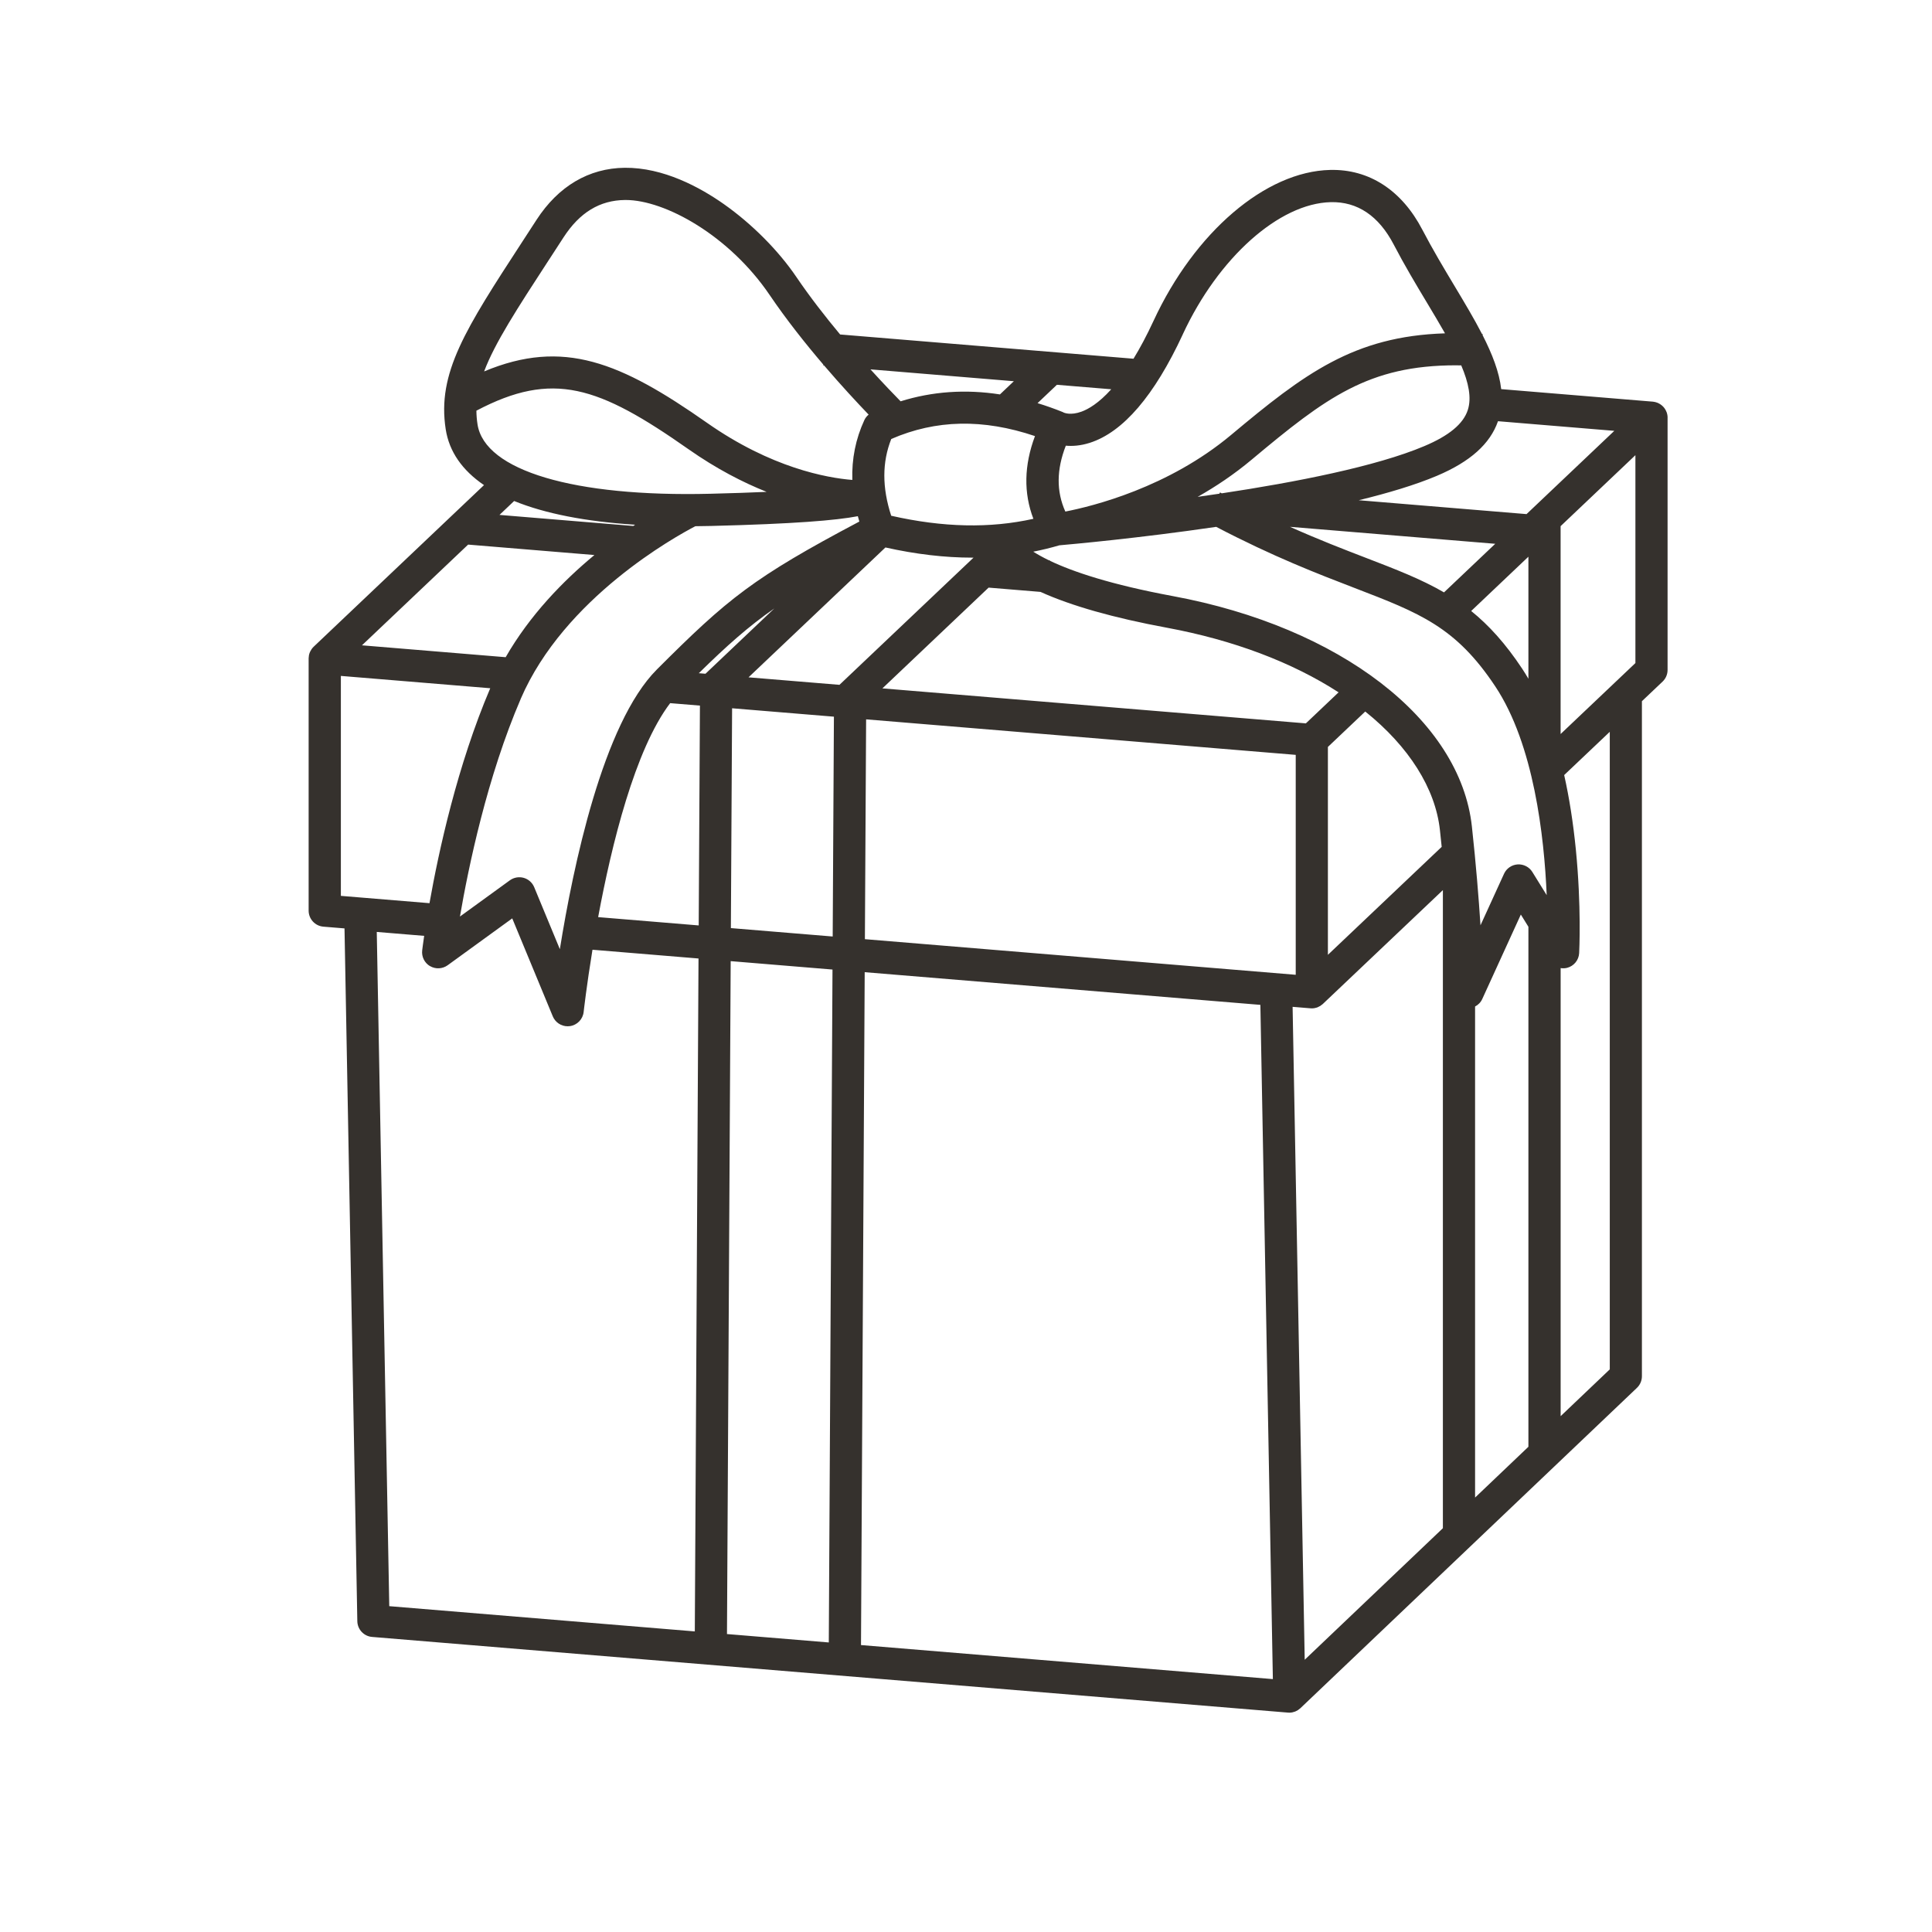 <svg viewBox="0 0 600 600" xmlns="http://www.w3.org/2000/svg" data-name="Layer 1" id="Layer_1">
  <defs>
    <style>
      .cls-1 {
        fill: #35312d;
      }
    </style>
  </defs>
  <path d="M517.89,129.62c0-.13-.02-.26-.03-.39-.01-.11-.02-.23-.04-.34-.02-.12-.05-.24-.08-.36-.03-.12-.06-.24-.1-.36-.01-.03-.02-.07-.03-.1-.03-.08-.07-.15-.1-.22-.05-.12-.09-.23-.15-.34-.05-.11-.11-.21-.17-.31-.06-.1-.12-.21-.19-.31-.07-.1-.14-.19-.22-.29-.07-.09-.15-.19-.23-.27-.08-.09-.17-.17-.26-.25-.09-.08-.17-.16-.27-.24-.09-.08-.19-.14-.29-.21-.1-.07-.19-.13-.29-.19-.11-.07-.23-.12-.34-.18-.08-.04-.15-.08-.23-.12-.02-.01-.05-.02-.08-.03-.12-.05-.25-.09-.37-.13-.11-.03-.21-.07-.32-.1-.12-.03-.24-.05-.35-.07-.12-.02-.24-.05-.37-.06-.02,0-.05,0-.07-.01l-47.1-3.89c-.6-5.31-2.78-10.88-5.78-16.77l.02-.36c-.07,0-.14,0-.21-.01-2.43-4.72-5.38-9.64-8.47-14.8-3.36-5.6-6.83-11.4-10.04-17.55-6.39-12.26-16.52-18.88-28.66-18.58-20.02.46-42.05,19.29-54.82,46.85-2.15,4.64-4.23,8.52-6.23,11.78l-91.11-7.53c-4.63-5.56-9.4-11.68-13.58-17.84-5.58-8.23-13.79-16.49-22.52-22.64-7.41-5.22-18.79-11.41-30.8-11.29-11.14.12-20.61,5.71-27.39,16.17-1.53,2.35-2.99,4.61-4.4,6.77-17.66,27.14-26.52,40.76-23.8,58.28,1.08,6.93,5.12,12.72,11.89,17.33l-52.9,50.19c-.22.2-.4.43-.57.66-.05.06-.09.13-.13.19-.14.21-.26.42-.37.65-.03.06-.06.12-.09.18-.12.28-.21.57-.28.86-.01.06-.02.12-.03.18-.05.25-.07.51-.08.76,0,.05-.01.09-.01.14v78.34c0,2.6,2,4.77,4.59,4.98l6.55.54,3.98,215.15c.05,2.57,2.03,4.68,4.59,4.89l284.42,23.5c.14.01.28.02.41.02.32,0,.63-.03.94-.09.1-.02.19-.06.28-.08.21-.05.42-.1.62-.18.1-.04.2-.1.3-.15.18-.09.37-.17.54-.28.1-.06.19-.15.28-.22.15-.11.31-.22.46-.35,0,0,0-.01.01-.01,0,0,0,0,.01-.01l104.53-99.5c.99-.94,1.55-2.25,1.55-3.62v-209.63l6.41-6.08c1-.94,1.56-2.26,1.56-3.63v-78.34s0-.07,0-.11ZM484.66,227.96v-64.56l23.23-22.04v64.56l-23.23,22.04ZM133.55,300.03c1.71,1.01,3.86.9,5.47-.26l20.06-14.56,12.59,30.42c.78,1.89,2.62,3.09,4.62,3.09.24,0,.47-.02.71-.05,2.26-.32,4.02-2.14,4.26-4.41.03-.24.9-8.06,2.74-19.31l32.93,2.72-1.15,208.98-94.89-7.84-3.88-209.39,14.72,1.22c-.38,2.59-.57,4.18-.61,4.5-.24,1.97.72,3.9,2.43,4.91ZM161.72,217.02c13.51-31.35,48.09-50.41,54.23-53.6,1.62-.02,3.27-.04,4.94-.08,25.7-.64,38.75-1.73,45.52-3.03.15.55.3,1.1.47,1.66-32.98,17.45-40.87,23.93-62.86,45.92-16.8,16.79-26.07,61.42-30.15,86.89l-7.97-19.26c-.59-1.42-1.79-2.48-3.26-2.9-1.47-.41-3.06-.13-4.3.77l-15.5,11.25c2.65-15.41,8.46-43.41,18.89-67.62ZM321.42,135.43c-3.4,9.08-3.56,17.68-.49,25.69-13.5,3.01-28.03,2.7-44.16-.95-2.85-8.78-2.84-16.62.02-23.84,13.87-6.03,28.54-6.33,44.63-.9ZM329.01,169.35c3.67-.32,24.55-2.19,48.69-5.73,17.79,9.3,31.67,14.63,42.95,18.97,20.29,7.8,31.47,12.1,43.75,30.62,11.94,18,15.17,46.51,15.94,64.79l-4.45-7.19c-.97-1.57-2.74-2.47-4.57-2.36-1.84.12-3.47,1.24-4.23,2.91l-7.31,16c-.55-8.43-1.39-18.95-2.67-30.68-3.6-33.17-40.93-61.93-92.88-71.56-19.3-3.58-31.04-7.57-38.16-10.96v-.13s-.33-.03-.33-.03c-1.96-.95-3.55-1.85-4.85-2.67,2.74-.54,5.44-1.2,8.11-1.98ZM472.74,207.69c-5.21-7.85-10.36-13.51-15.85-17.94l17.77-16.86v37.9c-.62-1.06-1.26-2.1-1.92-3.1ZM448.45,183.97c-7.11-4.13-14.96-7.15-24.21-10.71-6.81-2.62-14.6-5.62-23.62-9.65l63.74,5.27-15.91,15.09ZM258.98,222.57l-.38,68.27-31.62-2.61.38-68.27,31.62,2.61ZM405.57,224.65l-131.53-10.87,32.98-31.29,16.12,1.33c9.55,4.33,22.69,8.06,39.27,11.13,20.61,3.82,38.83,10.71,53.3,20.06l-10.15,9.63ZM260.68,212.68l-28.22-2.33,42.52-40.33c9.42,2.1,18.38,3.16,26.96,3.16.13,0,.26,0,.4,0l-41.65,39.51ZM219.09,209.24l-2.07-.17c8.77-8.6,15.3-14.43,23.46-20.12l-21.39,20.29ZM208.14,218.37l9.23.76-.38,68.27-31.23-2.58c4.18-22.51,11.42-52.04,22.37-66.46ZM258.54,301.1l-1.15,208.98-31.62-2.61,1.15-208.98,31.62,2.61ZM268.6,291.67l.38-68.27,133.42,11.03v68.3l-133.79-11.06ZM412.39,231.97l.42-.4,10.28-9.75h0s.9-.85.9-.85c13.56,10.87,21.79,23.9,23.19,36.81.19,1.77.37,3.51.55,5.22l-35.34,33.53v-64.56ZM267.39,510.9l1.15-208.98,122.88,10.15,3.88,209.39-127.91-10.57ZM406.98,313.14c.14.01.27.02.41.02h0s0,0,0,0h0c.31,0,.63-.03.93-.09.07-.01.14-.04.22-.06.23-.05.46-.11.68-.2.11-.04.21-.11.31-.16.18-.08.36-.16.52-.27.11-.07.2-.15.3-.23.14-.11.29-.2.43-.32,0,0,.01-.02.02-.03,0,0,.02-.02.03-.02l37.27-35.35v198.17l-42.91,40.85-3.76-202.77,5.55.46ZM458.1,312.58c.96-.5,1.77-1.3,2.24-2.35l11.97-26.21,2.35,3.8v161.49l-16.56,15.77v-152.5ZM465.21,130.81l36.13,2.99-27.26,25.86-52.11-4.31c9.22-2.25,17.62-4.77,24.27-7.58,10.33-4.37,16.53-9.92,18.97-16.95ZM452.19,113.46c.53,0,1.07,0,1.61.01,2.28,5.38,3.27,10.08,2.03,13.88-1.4,4.29-5.81,7.95-13.49,11.19-14.97,6.33-40.04,11.22-62.92,14.67-.18-.09-.35-.18-.52-.28l-.21.39c-2.28.34-4.53.67-6.75.98,5.62-3.17,11.33-6.99,16.8-11.57,23.03-19.27,36.29-29.28,63.45-29.28ZM367.32,103.84c11.03-23.8,29.93-40.69,45.97-41.06,8.28-.19,14.9,4.25,19.56,13.2,3.34,6.41,6.89,12.34,10.33,18.07,1.96,3.27,3.86,6.44,5.58,9.47-28.33.9-43.7,12.53-66.43,31.55-19.51,16.33-42.93,22.13-51.48,23.8-2.81-6.26-2.76-13,.15-20.46,2.02.18,4.53.04,7.42-.88,10.35-3.3,20.07-14.63,28.91-33.69ZM335.87,127.84c-3.38,1.23-5.36.35-5.44.31.11.05.17.09.17.09v.02c-.21-.11-.41-.24-.62-.32-2.6-1.04-5.19-1.96-7.76-2.74l6.01-5.7,16.88,1.39c-3.91,4.34-7.12,6.18-9.24,6.95ZM314.86,118.39l-4.32,4.1c-10.69-1.66-21-.93-30.85,2.14-2.04-2.07-5.38-5.55-9.36-9.92l44.53,3.68ZM170.6,80.51c1.41-2.17,2.88-4.43,4.41-6.79,5.01-7.73,11.25-11.53,19.1-11.61.07,0,.14,0,.21,0,12.18,0,32.16,11,44.73,29.54,5.17,7.63,11.11,15.1,16.65,21.59l-.02.25.25.02c5.37,6.27,10.33,11.61,13.83,15.25-.56.47-1.02,1.04-1.33,1.71-2.7,5.84-3.94,12.05-3.73,18.58-7.91-.64-25.15-3.72-45.13-17.74-26.86-18.84-44.62-26.25-69.22-15.96,3.34-8.86,10.14-19.31,20.25-34.85ZM147.95,127.54c23.75-12.51,37.86-7.69,65.87,11.97,8.69,6.09,16.92,10.32,24.26,13.24-4.95.22-10.72.43-17.45.59-42.37,1.06-70.1-7.19-72.33-21.54-.22-1.44-.34-2.85-.35-4.27ZM197.23,162.96c-.19.13-.38.25-.56.38l-41.55-3.43,4.55-4.32c9.55,3.9,22.15,6.38,37.56,7.37ZM145.38,169.13l39.22,3.24c-9.73,8.05-20.06,18.67-27.56,31.73l-44.63-3.69,32.98-31.29ZM105.85,209.91l46.4,3.83c-10.22,23.96-16.02,50.66-18.87,66.75l-27.52-2.27v-68.3ZM499.93,425.27l-15.26,14.53v-139.15c.65.1,1.33.09,2-.08,2.12-.54,3.64-2.4,3.75-4.58.03-.58.73-14.44-1.03-32.21-.83-8.33-2.04-16.02-3.62-23.08l14.16-13.43v198Z" class="cls-1"></path>
</svg>